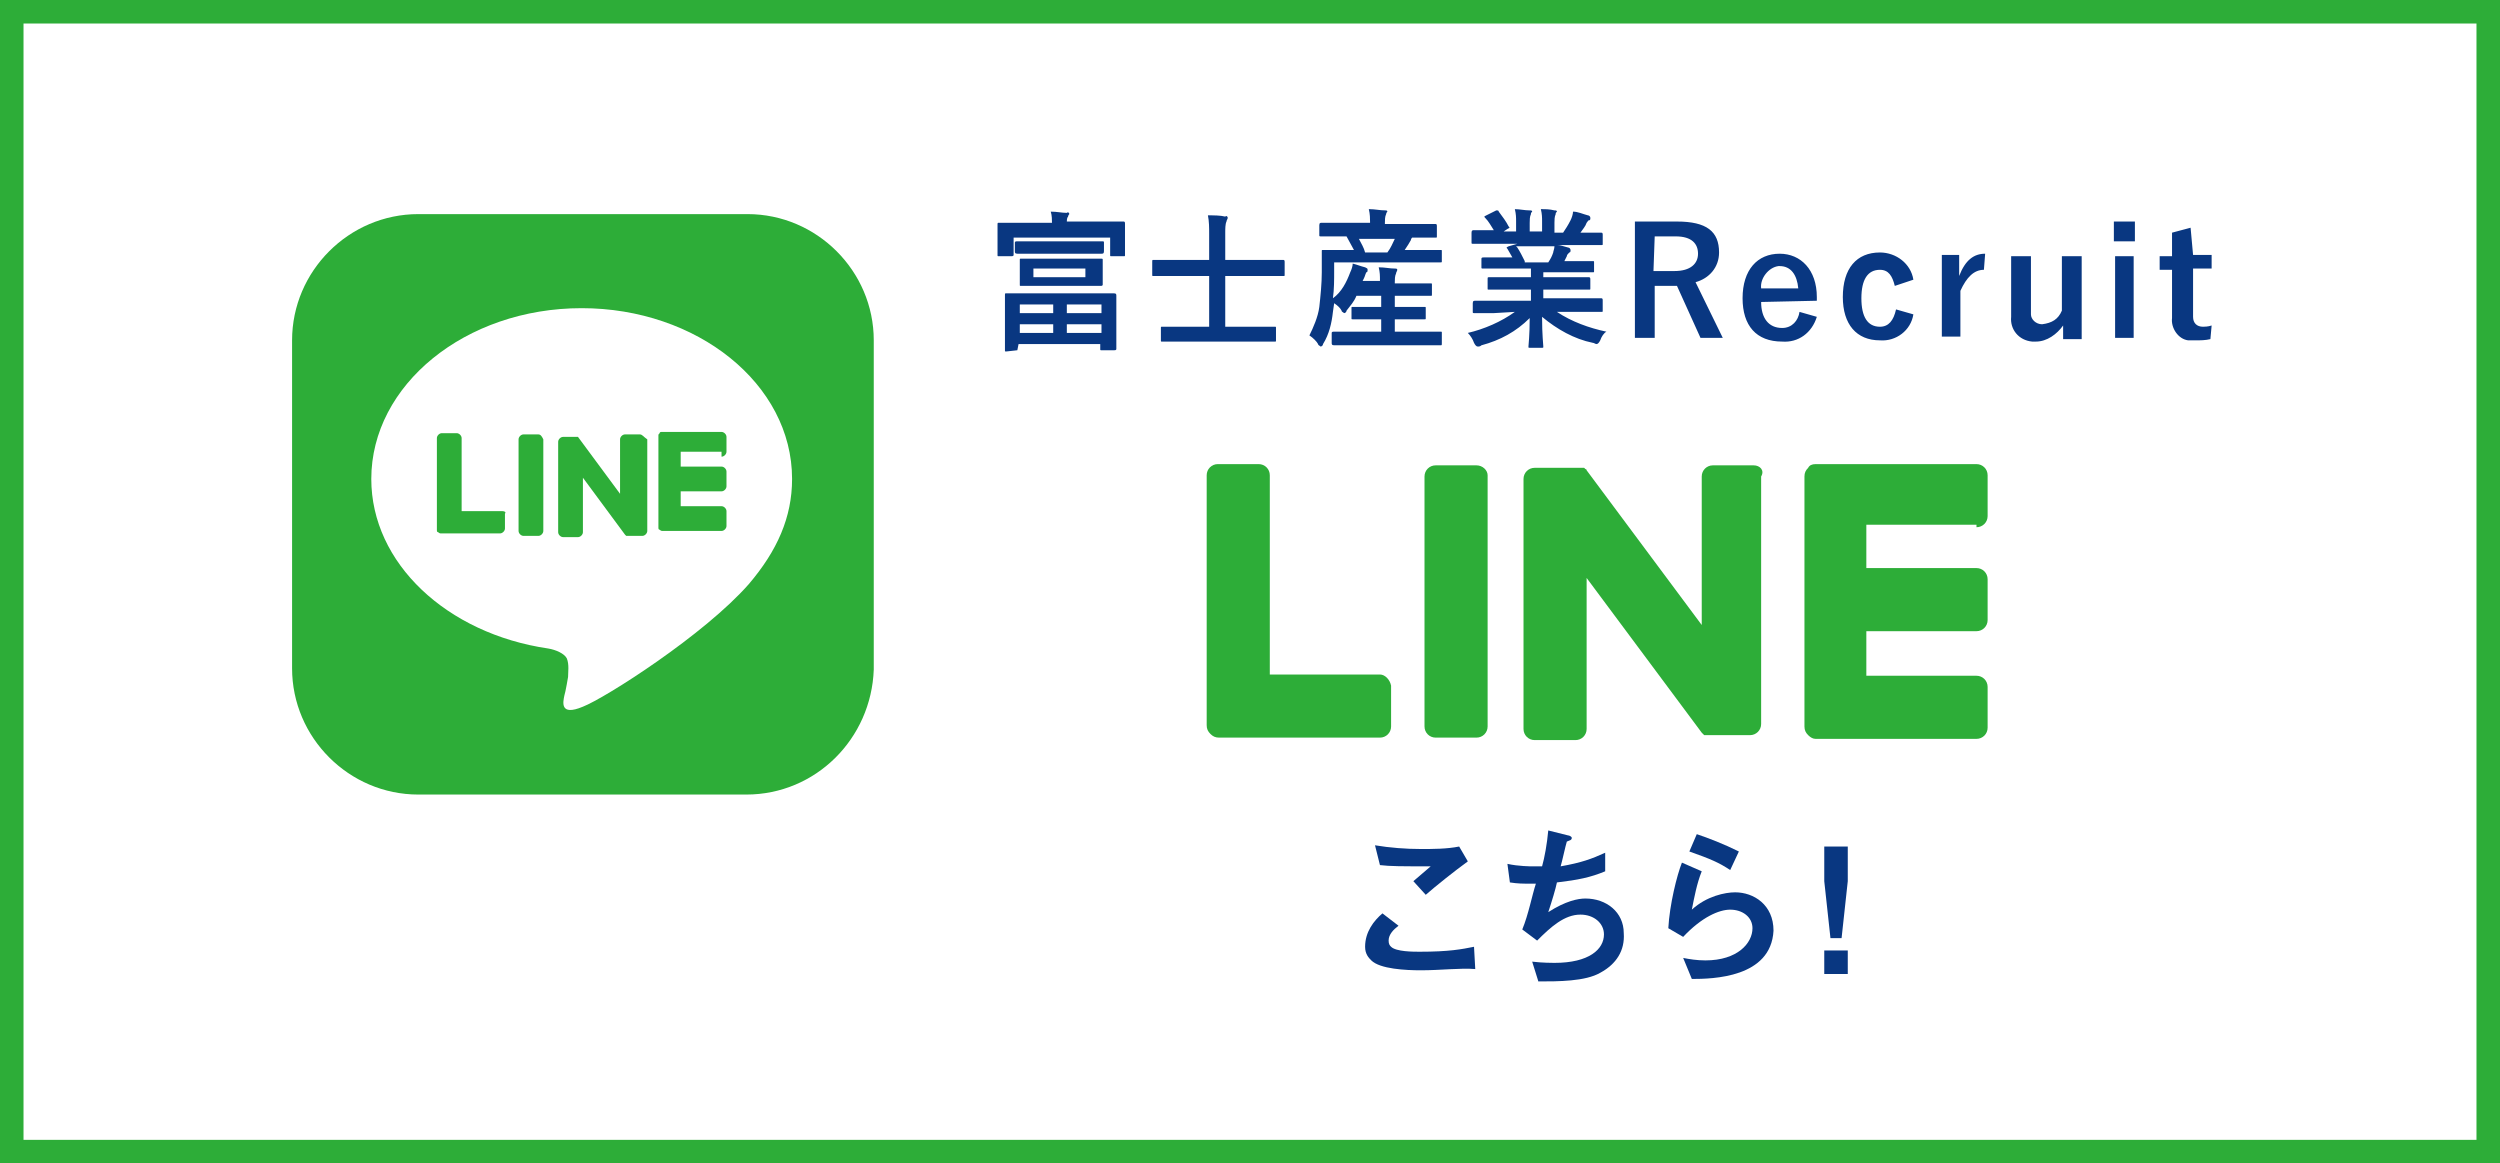 <?xml version="1.0" encoding="utf-8"?>
<!-- Generator: Adobe Illustrator 27.0.1, SVG Export Plug-In . SVG Version: 6.00 Build 0)  -->
<svg version="1.1" id="レイヤー_1" xmlns="http://www.w3.org/2000/svg" xmlns:xlink="http://www.w3.org/1999/xlink" x="0px"
	 y="0px" viewBox="0 0 202 94" style="enable-background:new 0 0 202 94;" xml:space="preserve">
<style type="text/css">
	.st0{fill:#FFFFFF;}
	.st1{fill:#2DAD38;}
	.st2{fill:#093781;}
</style>
<g>
	<g>
		<rect class="st0" width="202" height="94"/>
		<g>
			<g id="レイヤー_2_00000119112717936882240750000013783531447358410936_">
				<g>
					<path id="長方形_1_00000054973610201982442570000016595123219515903652_" class="st1" d="M200.1,1.9v90.2H1.9V1.9H200.1
						 M202,0H0v94h202V0L202,0z"/>
					<path id="富士産業Recruit_00000100371382024064355780000016461397112154348980_" class="st2" d="M82.2,28.3
						C82.3,28.3,82.3,28.3,82.2,28.3l0.1-0.5h6.6v0.4c0,0.1,0,0.1,0.1,0.1H90c0.1,0,0.2,0,0.2-0.1c0-0.1,0-0.4,0-2.1v-1.1
						c0-0.7,0-1.1,0-1.1c0-0.1,0-0.2-0.2-0.2c-0.1,0-0.5,0-1.7,0H83c-1.2,0-1.6,0-1.7,0c-0.1,0-0.1,0-0.1,0.2c0,0.1,0,0.4,0,1.4v0.9
						c0,1.7,0,2,0,2.1c0,0.1,0,0.1,0.1,0.1L82.2,28.3L82.2,28.3z M86.2,26.9v-0.7H89v0.7H86.2z M89,24.6v0.7h-2.8v-0.7H89z
						 M82.4,26.9v-0.7h2.7v0.7H82.4L82.4,26.9z M82.4,24.6h2.7v0.7h-2.7V24.6L82.4,24.6z M86.2,18c0-0.2,0-0.4,0.1-0.5
						c0-0.1,0.1-0.2,0.1-0.2c0-0.1-0.1-0.2-0.2-0.1c-0.4,0-0.8-0.1-1.3-0.1C85,17.4,85,17.8,85,18h-2.7c-1.1,0-1.5,0-1.6,0
						c-0.1,0-0.1,0-0.1,0.2c0,0.1,0,0.3,0,0.7v0.4c0,1,0,1.2,0,1.3c0,0.1,0,0.1,0.1,0.1h1c0.1,0,0.2,0,0.2-0.1v-1.4h7.8v1.4
						c0,0.1,0,0.1,0.1,0.1h1c0.1,0,0.1,0,0.1-0.1c0-0.1,0-0.3,0-1.3v-0.6c0-0.3,0-0.5,0-0.6c0-0.1,0-0.2-0.1-0.2c-0.1,0-0.5,0-1.6,0
						H86.2L86.2,18z M84.1,20.9c-1.1,0-1.5,0-1.6,0c-0.1,0-0.1,0-0.1,0.1c0,0.1,0,0.3,0,0.7v0.6c0,0.5,0,0.7,0,0.7
						c0,0.1,0,0.1,0.1,0.1c0.1,0,0.5,0,1.6,0h3.2c1.1,0,1.5,0,1.6,0c0.1,0,0.2,0,0.2-0.1c0-0.1,0-0.3,0-0.7v-0.6c0-0.5,0-0.7,0-0.7
						c0-0.1,0-0.1-0.2-0.1c-0.1,0-0.5,0-1.6,0H84.1z M87.7,22.4h-4.2v-0.7h4.2V22.4L87.7,22.4z M87.4,20.5c1.1,0,1.5,0,1.6,0
						c0.1,0,0.2,0,0.2-0.2v-0.7c0-0.1,0-0.1-0.2-0.1c-0.1,0-0.5,0-1.6,0h-3.6c-1.1,0-1.5,0-1.6,0c-0.1,0-0.2,0-0.2,0.1v0.7
						c0,0.1,0,0.2,0.2,0.2c0.1,0,0.5,0,1.6,0H87.4L87.4,20.5z M101.3,27.6c1.1,0,1.6,0,1.7,0c0.1,0,0.1,0,0.1-0.1v-1
						c0-0.1,0-0.1-0.1-0.1c-0.1,0-0.5,0-1.7,0h-2.3v-4.1h3.1c1.1,0,1.5,0,1.6,0c0.1,0,0.1,0,0.1-0.1v-1c0-0.1,0-0.2-0.1-0.2
						c-0.1,0-0.5,0-1.6,0h-3.1v-2.2c0-0.3,0-0.7,0.1-0.9c0-0.1,0.1-0.2,0.1-0.3c0-0.1-0.1-0.2-0.2-0.1c-0.4-0.1-0.9-0.1-1.4-0.1
						c0.1,0.5,0.1,1,0.1,1.5V21h-2.9c-1.1,0-1.5,0-1.6,0c-0.1,0-0.1,0-0.1,0.2v1c0,0.1,0,0.1,0.1,0.1c0.1,0,0.5,0,1.6,0h2.9v4.1
						h-2.1c-1.2,0-1.6,0-1.7,0c-0.1,0-0.1,0-0.1,0.1v1c0,0.1,0,0.1,0.1,0.1c0.1,0,0.5,0,1.7,0L101.3,27.6L101.3,27.6z M114.7,27.9
						c1.2,0,1.6,0,1.7,0c0.1,0,0.1,0,0.1-0.2v-0.8c0-0.1,0-0.1-0.1-0.1c-0.1,0-0.5,0-1.7,0h-2v-1h0.8c1.1,0,1.5,0,1.6,0
						s0.1,0,0.1-0.1v-0.8c0-0.1,0-0.1-0.1-0.1s-0.5,0-1.6,0h-0.8v-0.9h1.3c1.1,0,1.5,0,1.6,0c0.1,0,0.1,0,0.1-0.1v-0.8
						c0-0.1,0-0.1-0.1-0.1c-0.1,0-0.5,0-1.6,0h-1.3v-0.1c0-0.2,0-0.5,0.1-0.7c0-0.1,0.1-0.2,0.1-0.3c0-0.1-0.1-0.1-0.2-0.1
						c-0.4,0-0.8-0.1-1.3-0.1c0.1,0.4,0.1,0.7,0.1,1v0.1h-1.4l0.1-0.2c0.1-0.2,0.1-0.3,0.2-0.5c0.1,0,0.1-0.1,0.1-0.2
						c0-0.1,0-0.1-0.2-0.2c-0.4-0.1-0.6-0.2-1-0.3c0,0.2-0.1,0.5-0.2,0.7c-0.3,0.8-0.7,1.6-1.4,2.1c0.1-0.7,0.1-1.5,0.1-2.2v-0.7h7
						c1.1,0,1.6,0,1.6,0c0.1,0,0.1,0,0.1-0.1v-0.8c0-0.1,0-0.1-0.1-0.1c-0.1,0-0.5,0-1.6,0h-1.3c0.2-0.3,0.4-0.6,0.5-0.8
						c0-0.1,0.1-0.2,0.1-0.2h0.2c1.1,0,1.6,0,1.7,0c0.1,0,0.1,0,0.1-0.1v-0.8c0-0.1,0-0.2-0.1-0.2c-0.1,0-0.5,0-1.7,0h-2.4v-0.1
						c0-0.2,0-0.5,0.1-0.7c0-0.1,0.1-0.2,0.1-0.2c0-0.1-0.1-0.1-0.2-0.1c-0.4,0-0.8-0.1-1.3-0.1c0.1,0.4,0.1,0.8,0.1,1V18h-2.3
						c-1.1,0-1.6,0-1.6,0c-0.1,0-0.2,0-0.2,0.2V19c0,0.1,0,0.1,0.2,0.1c0.1,0,0.5,0,1.6,0h0.4c0.2,0.4,0.4,0.7,0.6,1.1h-0.9
						c-1.1,0-1.6,0-1.6,0c-0.1,0-0.1,0-0.1,0.1c0,0.1,0,0.6,0,1.7c0,0.9-0.1,1.9-0.2,2.8c-0.1,0.8-0.5,1.7-0.8,2.3
						c0.3,0.2,0.6,0.5,0.7,0.7c0,0.1,0.1,0.1,0.2,0.2c0.1,0,0.2-0.1,0.2-0.2c0.5-0.8,0.7-1.7,0.8-2.6l0.1-0.7
						c0.3,0.2,0.5,0.4,0.6,0.6c0,0.1,0.1,0.1,0.2,0.2c0.1,0,0.2-0.1,0.2-0.2c0.3-0.4,0.6-0.7,0.8-1.2h2v0.9h-0.7c-1.1,0-1.5,0-1.6,0
						c-0.1,0-0.1,0-0.1,0.1v0.8c0,0.1,0,0.1,0.1,0.1c0.1,0,0.5,0,1.6,0h0.7v1h-2.1c-1.2,0-1.6,0-1.7,0c-0.1,0-0.2,0-0.2,0.1v0.8
						c0,0.1,0,0.2,0.2,0.2c0.1,0,0.5,0,1.7,0L114.7,27.9L114.7,27.9z M112.7,19.3c-0.2,0.4-0.3,0.7-0.6,1.1h-1.8
						c-0.1-0.4-0.3-0.7-0.5-1.1H112.7z M122.4,25.2c-1.1,0.8-2.5,1.4-3.8,1.7c0.2,0.2,0.4,0.5,0.5,0.8c0.1,0.2,0.2,0.3,0.3,0.3
						c0.1,0,0.2,0,0.3-0.1c1.5-0.4,2.8-1.1,3.9-2.2c0,1.4-0.1,2.2-0.1,2.3c0,0.1,0,0.1,0.1,0.1h1c0.1,0,0.1,0,0.1-0.1
						c0-0.2-0.1-0.9-0.1-2.4c1.2,1,2.6,1.8,4.1,2.1c0.1,0,0.2,0.1,0.3,0.1c0.1,0,0.2-0.1,0.3-0.3c0.1-0.3,0.3-0.6,0.5-0.7
						c-1.4-0.3-2.8-0.8-4-1.6h2.1c1.1,0,1.5,0,1.5,0c0.1,0,0.1,0,0.1-0.1v-0.8c0-0.1,0-0.2-0.1-0.2c-0.1,0-0.5,0-1.5,0h-3.2v-0.7h2
						c1.2,0,1.6,0,1.7,0c0.1,0,0.1,0,0.1-0.1v-0.7c0-0.1,0-0.2-0.1-0.2c-0.1,0-0.5,0-1.7,0h-2V22h2.4c1.1,0,1.6,0,1.6,0
						c0.1,0,0.1,0,0.1-0.1v-0.7c0-0.1,0-0.1-0.1-0.1c-0.1,0-0.5,0-1.6,0h-0.7l0.2-0.4c0-0.1,0.1-0.2,0.2-0.3c0.1,0,0.1-0.1,0.1-0.2
						c0-0.1-0.1-0.2-0.2-0.2c-0.4-0.1-0.6-0.2-0.9-0.2h2.1c1.1,0,1.5,0,1.5,0c0.1,0,0.1,0,0.1-0.1V19c0-0.1,0-0.2-0.1-0.2
						c-0.1,0-0.5,0-1.5,0h-0.2c0.2-0.3,0.4-0.5,0.5-0.8c0.1-0.1,0.1-0.2,0.2-0.2c0.1,0,0.1-0.1,0.1-0.2c0-0.1-0.1-0.2-0.2-0.2
						c-0.4-0.1-0.8-0.3-1.2-0.3c0,0.2-0.1,0.5-0.2,0.7c-0.2,0.4-0.4,0.7-0.6,1h-0.7V18c0-0.2,0-0.5,0.1-0.7c0-0.1,0-0.1,0.1-0.2
						c0-0.1-0.1-0.1-0.2-0.1c-0.4-0.1-0.7-0.1-1.1-0.1c0.1,0.4,0.1,0.7,0.1,1v0.8h-1V18c0-0.2,0-0.5,0.1-0.7c0-0.1,0-0.1,0.1-0.2
						c0-0.1-0.1-0.1-0.2-0.1c-0.4,0-0.8-0.1-1.2-0.1c0.1,0.4,0.1,0.7,0.1,1v0.8h-1l0.3-0.2c0.2-0.1,0.2-0.1,0.1-0.2
						c-0.2-0.4-0.5-0.8-0.8-1.2c0-0.1-0.1-0.1-0.2-0.1l0,0l-0.8,0.4c-0.2,0.1-0.2,0.1-0.1,0.2c0.3,0.3,0.5,0.7,0.7,1h-0.1
						c-1.1,0-1.5,0-1.5,0c-0.1,0-0.2,0-0.2,0.2v0.8c0,0.1,0,0.1,0.2,0.1c0.1,0,0.5,0,1.5,0h2l-0.7,0.2c-0.2,0.1-0.2,0.1-0.1,0.2
						c0.1,0.2,0.3,0.5,0.4,0.7h-0.7c-1.1,0-1.6,0-1.6,0c-0.1,0-0.2,0-0.2,0.1v0.7c0,0.1,0,0.1,0.2,0.1c0.1,0,0.5,0,1.6,0h2.2v0.7
						h-1.7c-1.2,0-1.6,0-1.7,0c-0.1,0-0.1,0-0.1,0.2v0.7c0,0.1,0,0.1,0.1,0.1c0.1,0,0.5,0,1.7,0h1.7v0.9h-3c-1.1,0-1.5,0-1.5,0
						c-0.1,0-0.2,0-0.2,0.2v0.7c0,0.1,0,0.1,0.2,0.1c0.1,0,0.5,0,1.5,0L122.4,25.2L122.4,25.2z M123.2,21.1
						c-0.2-0.4-0.4-0.8-0.6-1.1l-0.1-0.1h3.1c0,0.2-0.1,0.4-0.1,0.5c-0.1,0.3-0.2,0.5-0.4,0.8H123.2L123.2,21.1z M132.1,17.9v9.4
						h1.6v-4.2h1.3c0.2,0,0.3,0,0.5,0l1.9,4.2h1.8l-2.2-4.5c1.1-0.3,1.9-1.2,1.9-2.4c0-1.7-1-2.5-3.4-2.5H132.1L132.1,17.9z
						 M133.7,19.1h1.7c1.3,0,1.8,0.6,1.8,1.4c0,0.8-0.6,1.4-1.9,1.4h-1.7L133.7,19.1L133.7,19.1z M146.8,24.3V24
						c0-2.2-1.3-3.5-3-3.5c-1.8,0-3,1.3-3,3.6c0,2.2,1.1,3.5,3.2,3.5c1.3,0.1,2.4-0.7,2.8-2l-1.4-0.4c-0.1,0.7-0.6,1.3-1.4,1.3
						c-1.1,0-1.7-0.8-1.7-2.1L146.8,24.3L146.8,24.3z M142.3,23.3c-0.1-0.8,0.6-1.7,1.4-1.8h0.1c0.9,0,1.4,0.7,1.5,1.8H142.3
						L142.3,23.3z M154.6,22.6c-0.2-1.3-1.4-2.2-2.7-2.2c-1.9,0-3,1.3-3,3.6c0,2.2,1.1,3.5,3,3.5c1.3,0.1,2.5-0.8,2.7-2.1l-1.4-0.4
						c-0.2,0.9-0.6,1.4-1.3,1.4c-1,0-1.5-0.8-1.5-2.3c0-1.5,0.5-2.3,1.5-2.3c0.7,0,1,0.5,1.2,1.3L154.6,22.6z M160.4,20.5
						c-0.9,0-1.6,0.5-2.1,1.8v-1.7h-1.4v6.6h1.5v-3.7c0.5-1.1,1.1-1.7,1.9-1.7L160.4,20.5z M168.1,20.7h-1.5v4.4
						c-0.3,0.7-0.8,1-1.6,1.1c-0.5,0-0.9-0.4-0.9-0.8c0-0.1,0-0.2,0-0.3v-4.4h-1.6v4.9c-0.1,1,0.6,1.9,1.7,2c0.1,0,0.2,0,0.3,0
						c0.9,0,1.7-0.6,2.2-1.3v1.1h1.5V20.7L168.1,20.7z M172.4,20.7h-1.5v6.6h1.5V20.7L172.4,20.7z M172.5,17.9h-1.7v1.6h1.7V17.9z
						 M177,18.4l-1.5,0.4v1.9h-1v1.1h1v3.9c-0.1,0.8,0.5,1.7,1.3,1.8c0.2,0,0.4,0,0.6,0c0.4,0,0.8,0,1.2-0.1l0.1-1.1
						c-0.3,0.1-0.6,0.1-0.7,0.1c-0.5,0-0.8-0.3-0.8-0.8c0-0.1,0-0.2,0-0.3v-3.6h1.5v-1.1h-1.5L177,18.4L177,18.4z"/>
					<path class="st1" d="M60.3,64.2H33.8c-5.6,0-10.2-4.6-10.2-10.2V27.5c0-5.6,4.6-10.2,10.2-10.2h26.6c5.6,0,10.2,4.6,10.2,10.2
						v26.6C70.4,59.7,65.9,64.2,60.3,64.2z"/>
					<g>
						<path class="st0" d="M64,38.7c0-7.7-7.7-13.8-17-13.8c-9.4,0-17,6.2-17,13.8c0,6.8,6.1,12.5,14.3,13.7
							c0.6,0.1,1.3,0.4,1.5,0.8c0.2,0.5,0.1,1.1,0.1,1.5c0,0-0.2,1.2-0.3,1.5c-0.1,0.5-0.4,1.7,1.5,0.9c1.8-0.7,9.8-5.8,13.4-9.9
							l0,0C62.8,44.5,64,41.8,64,38.7"/>
						<g>
							<path class="st1" d="M43.5,35.1h-1.2c-0.2,0-0.4,0.2-0.4,0.4v7.4c0,0.2,0.2,0.4,0.4,0.4h1.2c0.2,0,0.4-0.2,0.4-0.4v-7.4
								C43.8,35.3,43.7,35.1,43.5,35.1"/>
							<path class="st1" d="M51.7,35.1h-1.2c-0.2,0-0.4,0.2-0.4,0.4v4.4l-3.4-4.6l0,0l0,0l0,0l0,0l0,0l0,0l0,0l0,0l0,0l0,0l0,0l0,0
								l0,0l0,0l0,0l0,0l0,0l0,0l0,0h-1.2c-0.2,0-0.4,0.2-0.4,0.4V43c0,0.2,0.2,0.4,0.4,0.4h1.2c0.2,0,0.4-0.2,0.4-0.4v-4.4l3.4,4.6
								l0.1,0.1l0,0l0,0l0,0l0,0l0,0l0,0l0,0l0,0h0.1h1.2c0.2,0,0.4-0.2,0.4-0.4v-7.4C52,35.3,51.9,35.1,51.7,35.1"/>
							<path class="st1" d="M40.6,41.3h-3.3v-5.9c0-0.2-0.2-0.4-0.4-0.4h-1.2c-0.2,0-0.4,0.2-0.4,0.4v7.4l0,0c0,0.1,0,0.2,0.1,0.2
								l0,0l0,0c0.1,0.1,0.2,0.1,0.2,0.1l0,0h4.8c0.2,0,0.4-0.2,0.4-0.4v-1.2C40.9,41.4,40.8,41.3,40.6,41.3"/>
							<path class="st1" d="M58.3,36.9c0.2,0,0.4-0.2,0.4-0.4v-1.2c0-0.2-0.2-0.4-0.4-0.4h-4.8l0,0c-0.1,0-0.2,0-0.2,0.1l0,0l0,0
								c-0.1,0.1-0.1,0.1-0.1,0.2l0,0v7.4l0,0c0,0.1,0,0.2,0.1,0.2l0,0l0,0c0.1,0.1,0.2,0.1,0.2,0.1l0,0h4.8c0.2,0,0.4-0.2,0.4-0.4
								v-1.2c0-0.2-0.2-0.4-0.4-0.4H55v-1.2h3.3c0.2,0,0.4-0.2,0.4-0.4v-1.2c0-0.2-0.2-0.4-0.4-0.4H55v-1.2h3.3V36.9z"/>
						</g>
					</g>
					<g>
						<g>
							<path class="st1" d="M119.3,37.6h-3.3c-0.5,0-0.9,0.4-0.9,0.9v20.2c0,0.5,0.4,0.9,0.9,0.9h3.3c0.5,0,0.9-0.4,0.9-0.9V38.4
								C120.2,38,119.8,37.6,119.3,37.6"/>
							<path class="st1" d="M141.7,37.6h-3.3c-0.5,0-0.9,0.4-0.9,0.9v12L128.2,38c0,0,0-0.1-0.1-0.1l0,0c0,0,0,0-0.1-0.1l0,0
								c0,0,0,0-0.1,0l0,0c0,0,0,0-0.1,0l0,0c0,0,0,0-0.1,0l0,0c0,0,0,0-0.1,0l0,0c0,0,0,0-0.1,0l0,0c0,0,0,0-0.1,0l0,0
								c0,0,0,0-0.1,0c0,0,0,0-0.1,0l0,0H124c-0.5,0-0.9,0.4-0.9,0.9v20.2c0,0.5,0.4,0.9,0.9,0.9h3.3c0.5,0,0.9-0.4,0.9-0.9V46.7
								l9.3,12.5c0.1,0.1,0.2,0.2,0.2,0.2l0,0c0,0,0,0,0.1,0l0,0l0,0l0,0l0,0c0,0,0,0,0.1,0l0,0c0.1,0,0.2,0,0.2,0h3.3
								c0.5,0,0.9-0.4,0.9-0.9v-20C142.6,38,142.2,37.6,141.7,37.6"/>
							<path class="st1" d="M111.5,54.5h-8.9V38.4c0-0.5-0.4-0.9-0.9-0.9h-3.3c-0.5,0-0.9,0.4-0.9,0.9v20.2l0,0
								c0,0.3,0.1,0.5,0.3,0.7l0,0l0,0c0.2,0.2,0.4,0.3,0.7,0.3l0,0h13c0.5,0,0.9-0.4,0.9-0.9v-3.3
								C112.3,54.9,111.9,54.5,111.5,54.5"/>
							<path class="st1" d="M159.7,42.6c0.5,0,0.9-0.4,0.9-0.9v-3.3c0-0.5-0.4-0.9-0.9-0.9h-13l0,0c-0.3,0-0.5,0.1-0.6,0.3l0,0l0,0
								c-0.2,0.2-0.3,0.4-0.3,0.7l0,0v20.2l0,0c0,0.3,0.1,0.5,0.3,0.7l0,0l0,0c0.2,0.2,0.4,0.3,0.6,0.3l0,0h13
								c0.5,0,0.9-0.4,0.9-0.9v-3.3c0-0.5-0.4-0.9-0.9-0.9h-8.9V51h8.9c0.5,0,0.9-0.4,0.9-0.9v-3.3c0-0.5-0.4-0.9-0.9-0.9h-8.9v-3.5
								h8.9V42.6z"/>
						</g>
					</g>
				</g>
			</g>
			<g>
				<g>
					<path class="st2" d="M114.8,78.4c-1.2,0-3.3-0.1-4-0.8c-0.2-0.2-0.5-0.5-0.5-1.1c0-1.2,0.7-2.1,1.4-2.7l1.3,1
						c-0.4,0.3-0.8,0.7-0.8,1.2c0,0.3,0.1,0.4,0.2,0.5c0.4,0.4,1.8,0.4,2.3,0.4c2.4,0,3.4-0.2,4.4-0.4l0.1,1.8
						C118,78.2,116.4,78.4,114.8,78.4z M115.2,72.3l-1-1.1l1.4-1.2c-2.3,0-3.3,0-4.1-0.1l-0.4-1.6c1.2,0.2,2.5,0.3,3.7,0.3
						c1,0,2.1,0,3.1-0.2l0.7,1.2C117.5,70.4,116,71.6,115.2,72.3z"/>
					<path class="st2" d="M129.3,78.6c-1.2,0.7-3.4,0.7-5,0.7l-0.5-1.6c0.8,0.1,1.7,0.1,1.8,0.1c2.8,0,4-1.1,4-2.3
						c0-0.9-0.8-1.6-1.9-1.6c-1.3,0-2.4,1-3.5,2.1l-1.2-0.9c0.5-1.2,0.8-2.8,1.1-3.7c-0.3,0-0.6,0-0.8,0c-0.1,0-0.7,0-1.3-0.1
						l-0.2-1.5c0.9,0.2,1.9,0.2,2,0.2c0.3,0,0.5,0,0.8,0c0.2-0.7,0.4-1.8,0.5-2.9l1.6,0.4c0.1,0,0.3,0.1,0.3,0.2
						c0,0.2-0.2,0.2-0.4,0.3c-0.1,0.3-0.4,1.7-0.5,2c1.7-0.3,2.5-0.6,3.6-1.1v1.5c-1.2,0.5-2.2,0.7-3.9,0.9
						c-0.1,0.5-0.4,1.5-0.7,2.4c1.4-0.9,2.4-1.1,3-1.1c1.7,0,3.1,1.1,3.1,2.8C131.3,76.8,130.6,77.9,129.3,78.6z"/>
					<path class="st2" d="M136.7,79.1l-0.7-1.7c0.5,0.1,1.1,0.2,1.8,0.2c2.6,0,3.8-1.4,3.8-2.6c0-0.9-0.8-1.5-1.8-1.5
						c-0.9,0-2.3,0.6-3.8,2.2l-1.2-0.7c0.1-1.9,0.7-4.3,1.1-5.3l1.6,0.7c-0.4,1-0.6,2.1-0.8,3.1c1.2-1.1,2.7-1.4,3.5-1.4
						c1.5,0,3.1,1,3.1,3.1C143.1,79,138.4,79.1,136.7,79.1z M139.8,70.3c-0.9-0.6-1.6-0.9-3.3-1.5l0.6-1.4c0.9,0.3,2.2,0.8,3.4,1.4
						L139.8,70.3z"/>
					<path class="st2" d="M149.3,68.4v2.8l-0.5,4.6h-0.9l-0.5-4.6v-2.8H149.3z M149.3,76.8v1.9h-1.9v-1.9H149.3z"/>
				</g>
			</g>
		</g>
	</g>
</g>
</svg>
